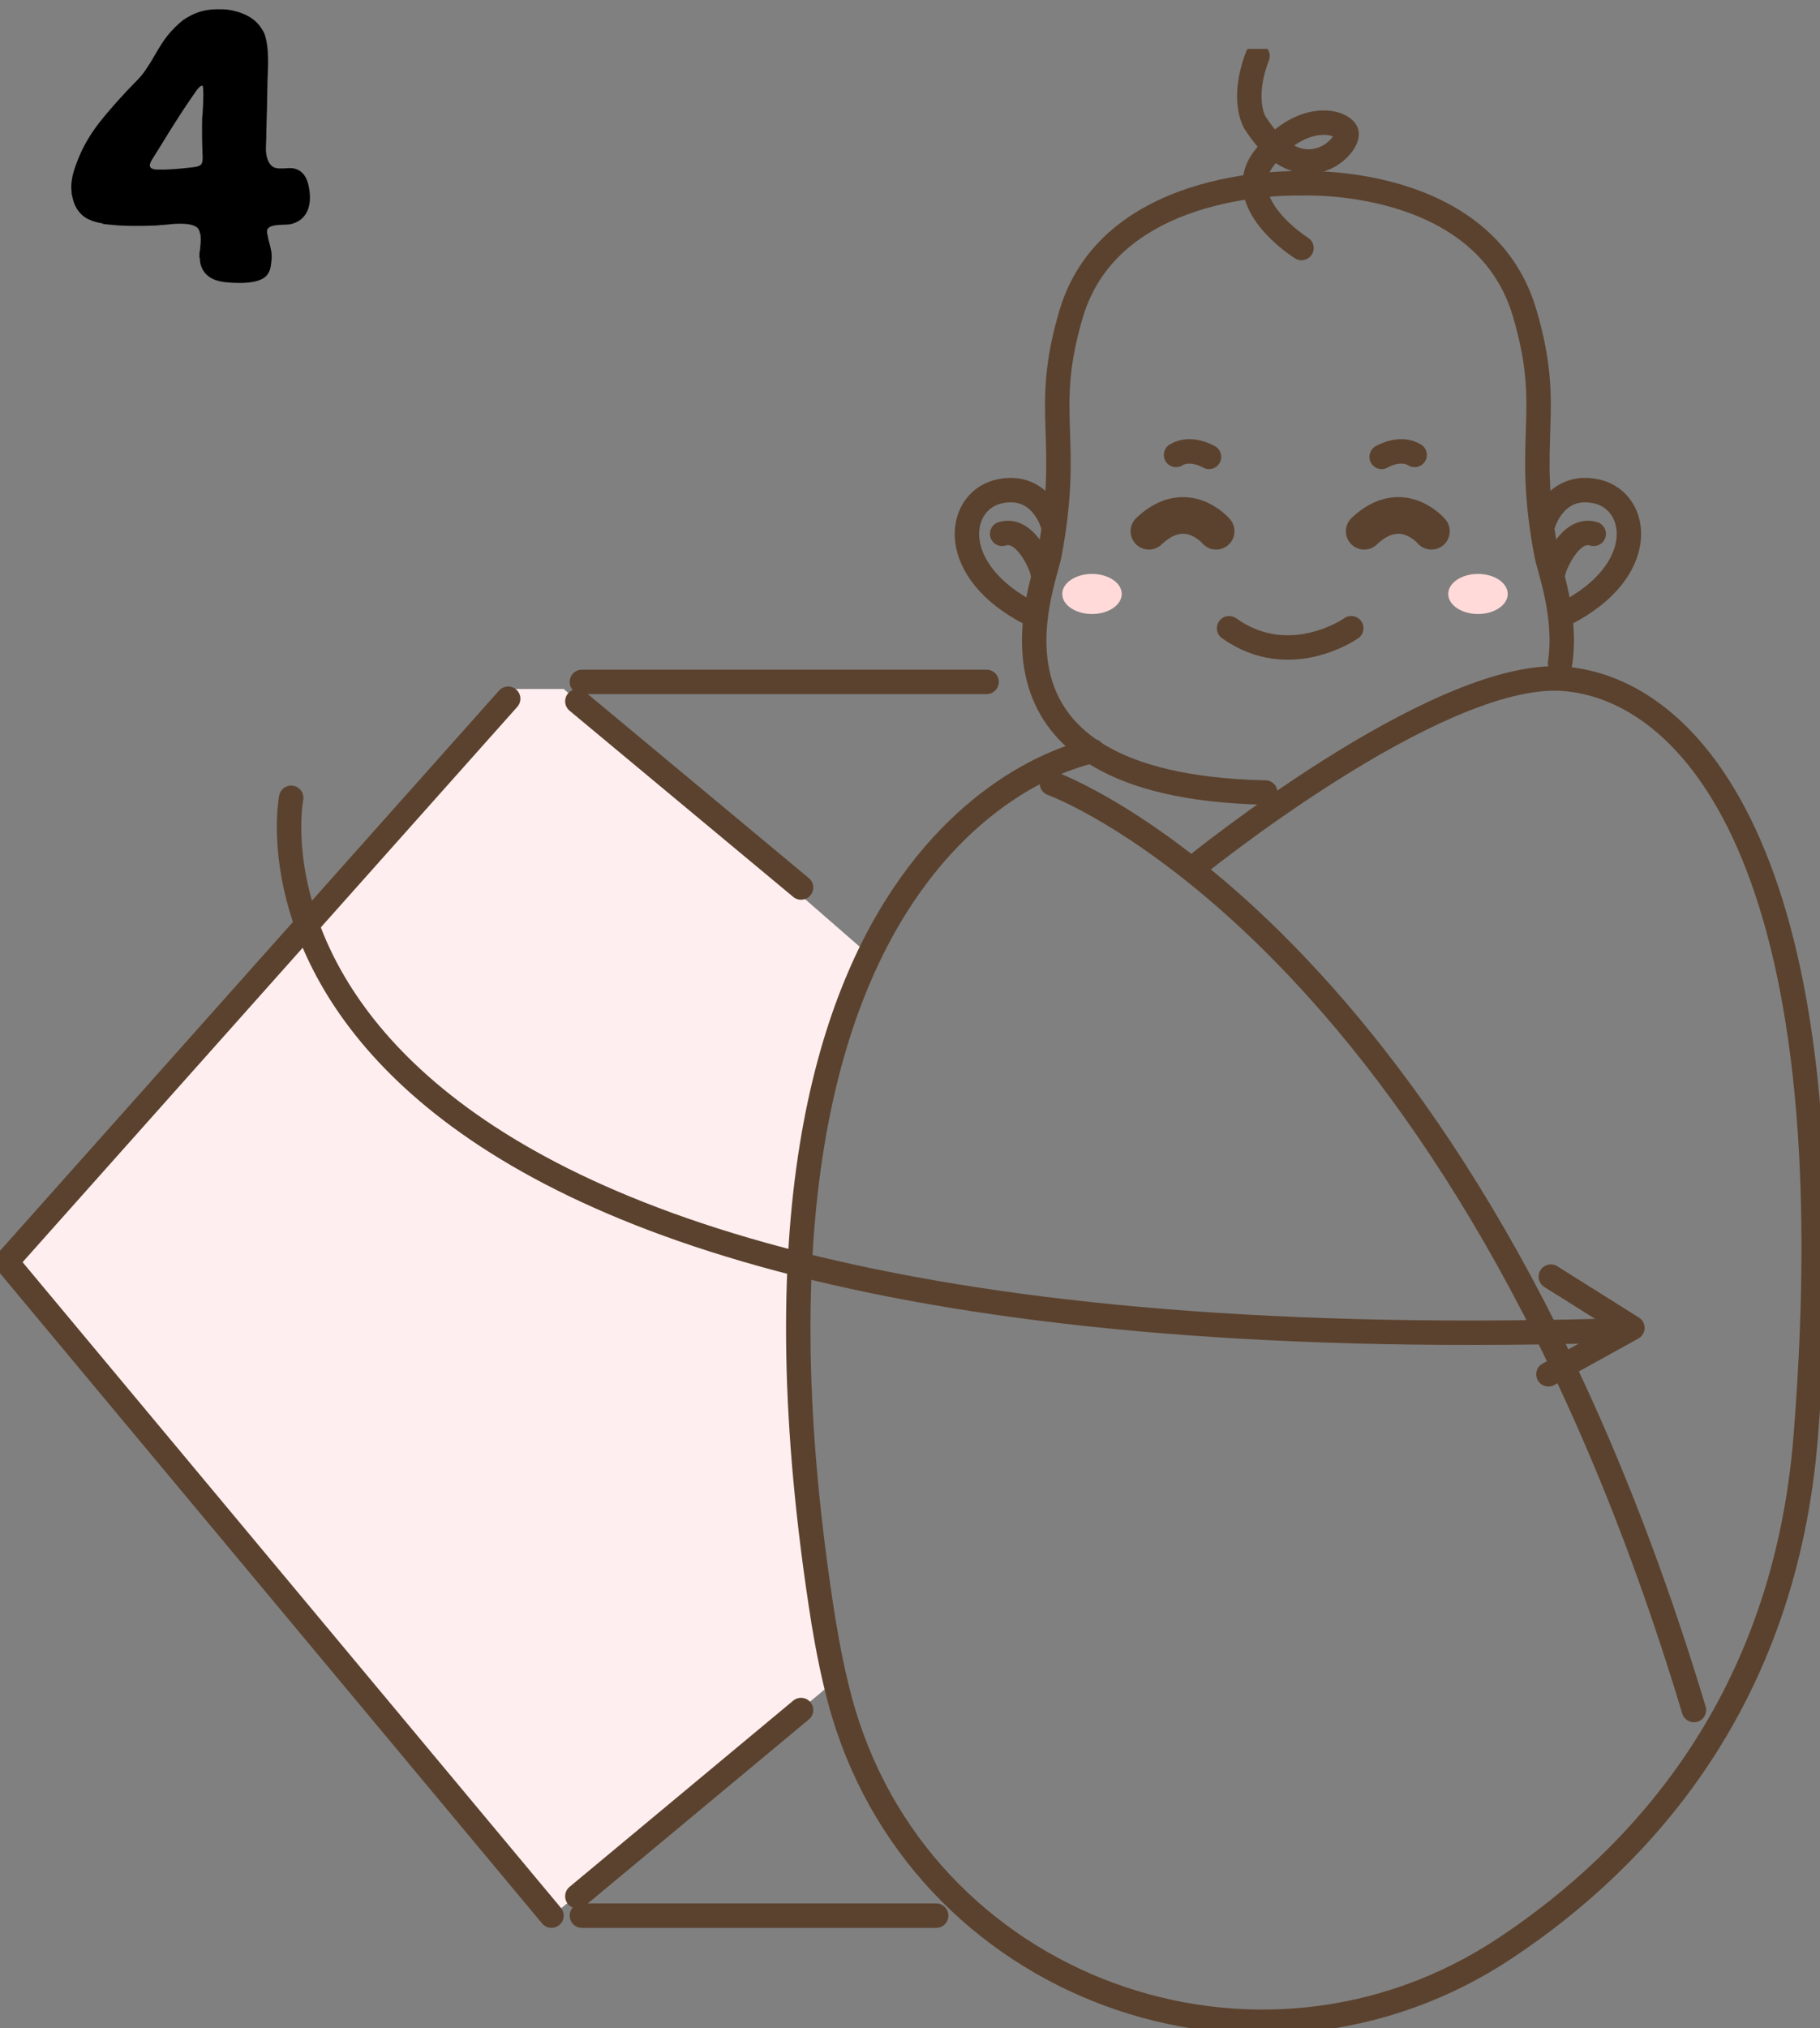 <svg width="149" height="166" viewBox="0 0 149 166" fill="none" xmlns="http://www.w3.org/2000/svg">
<rect x="0" y="0" width="149" height="166" fill="#808080" stroke="none"/>
<g clip-path="url(#clip0)">
<path d="M71.139 78.146L46.155 56.395H41.974L0.529 103.338L45.15 156.844L68.228 137.686C67.645 135.145 67.116 132.287 66.798 129.059C64.575 106.196 67.804 82.327 71.139 78.146Z" fill="#FFEEEF"/>
<path d="M99.563 43.481C99.563 43.481 97.128 40.57 94.058 43.481" stroke="#5B422E" stroke-width="3" stroke-miterlimit="10" stroke-linecap="round" stroke-linejoin="round"/>
<path d="M117.188 43.481C117.188 43.481 114.754 40.57 111.684 43.481" stroke="#5B422E" stroke-width="3" stroke-miterlimit="10" stroke-linecap="round" stroke-linejoin="round"/>
<path d="M103.585 64.862H103.374C78.602 64.227 85.377 48.139 85.907 45.439C87.759 35.701 85.271 33.849 87.706 25.646C91.094 14.373 106.602 15.008 106.602 15.008C106.602 15.008 121.476 14.32 124.811 25.593C127.245 33.796 124.758 35.701 126.61 45.386C126.822 46.551 128.304 50.361 127.722 54.278" stroke="#5B422E" stroke-width="2" stroke-miterlimit="10" stroke-linecap="round" stroke-linejoin="round"/>
<path d="M106.549 20.301C106.549 20.301 100.621 16.596 103.532 12.891C106.443 9.187 109.672 9.822 110.201 10.774C110.731 11.727 106.655 16.173 102.738 10.033C102.738 10.033 101.574 8.181 102.95 4.582" stroke="#5B422E" stroke-width="2" stroke-miterlimit="10" stroke-linecap="round" stroke-linejoin="round"/>
<path d="M80.772 55.812H47.638" stroke="#5B422E" stroke-width="2" stroke-miterlimit="10" stroke-linecap="round" stroke-linejoin="round"/>
<path d="M47.267 57.4L65.581 72.642" stroke="#5B422E" stroke-width="2" stroke-miterlimit="10" stroke-linecap="round" stroke-linejoin="round"/>
<path d="M76.644 156.791H47.638" stroke="#5B422E" stroke-width="2" stroke-miterlimit="10" stroke-linecap="round" stroke-linejoin="round"/>
<path d="M47.267 155.204L65.581 139.961" stroke="#5B422E" stroke-width="2" stroke-miterlimit="10" stroke-linecap="round" stroke-linejoin="round"/>
<path d="M41.603 57.188L0.529 103.285L45.15 156.791" stroke="#5B422E" stroke-width="2" stroke-miterlimit="10" stroke-linecap="round" stroke-linejoin="round"/>
<path d="M100.621 51.42C105.597 54.966 110.625 51.42 110.625 51.42" stroke="#5B422E" stroke-width="2" stroke-miterlimit="10" stroke-linecap="round" stroke-linejoin="round"/>
<path d="M98.981 37.395C98.981 37.395 97.498 36.495 96.281 37.236" stroke="#5B422E" stroke-width="2" stroke-miterlimit="10" stroke-linecap="round" stroke-linejoin="round"/>
<path d="M113.113 37.395C113.113 37.395 114.595 36.495 115.812 37.236" stroke="#5B422E" stroke-width="2" stroke-miterlimit="10" stroke-linecap="round" stroke-linejoin="round"/>
<path d="M86.118 42.74C86.118 42.74 85.112 39.406 81.672 40.253C78.284 41.152 77.543 46.762 84.424 50.255" stroke="#5B422E" stroke-width="2" stroke-miterlimit="10" stroke-linecap="round" stroke-linejoin="round"/>
<path d="M85.324 46.762C85.377 46.657 84.054 43.058 82.043 43.693" stroke="#5B422E" stroke-width="2" stroke-miterlimit="10" stroke-linecap="round" stroke-linejoin="round"/>
<path d="M126.398 42.74C126.398 42.74 127.404 39.406 130.844 40.253C134.232 41.152 134.973 46.762 128.092 50.255" stroke="#5B422E" stroke-width="2" stroke-miterlimit="10" stroke-linecap="round" stroke-linejoin="round"/>
<path d="M127.192 46.762C127.139 46.657 128.463 43.058 130.474 43.693" stroke="#5B422E" stroke-width="2" stroke-miterlimit="10" stroke-linecap="round" stroke-linejoin="round"/>
<path d="M97.657 71.055C97.657 71.055 117.506 54.913 127.881 55.548C138.255 56.236 151.594 70.155 147.836 117.522C146.142 139.115 134.444 151.975 123.329 159.384C103.003 172.986 75.056 162.772 68.757 139.115C68.228 137.156 67.805 135.039 67.434 132.817C56.954 66.979 89.453 61.475 89.453 61.475" stroke="#5B422E" stroke-width="2" stroke-miterlimit="10" stroke-linecap="round" stroke-linejoin="round"/>
<path d="M86.118 64.122C86.118 64.122 119.465 76.082 138.679 139.961" stroke="#5B422E" stroke-width="2" stroke-miterlimit="10" stroke-linecap="round" stroke-linejoin="round"/>
<path d="M23.839 65.297C23.839 65.297 14.551 112.107 131.471 108.926" stroke="#5B422E" stroke-width="2" stroke-miterlimit="10" stroke-linecap="round" stroke-linejoin="round"/>
<path d="M126.766 112.484L133.641 108.683L126.963 104.488" stroke="#5B422E" stroke-width="2" stroke-miterlimit="10" stroke-linecap="round" stroke-linejoin="round"/>
<path d="M89.4 50.255C88.055 50.255 86.965 49.521 86.965 48.615C86.965 47.709 88.055 46.974 89.4 46.974C90.745 46.974 91.835 47.709 91.835 48.615C91.835 49.521 90.745 50.255 89.4 50.255Z" fill="#FFDAD9"/>
<path d="M121 50.255C119.655 50.255 118.565 49.521 118.565 48.615C118.565 47.709 119.655 46.974 121 46.974C122.344 46.974 123.435 47.709 123.435 48.615C123.435 49.521 122.344 50.255 121 50.255Z" fill="#FFDAD9"/>
</g>
<path d="M25.288 15.32C25.437 16.088 25.395 16.739 25.16 17.272C24.925 17.784 24.531 18.125 23.976 18.296C23.827 18.36 23.56 18.392 23.176 18.392C22.493 18.413 22.088 18.509 21.96 18.68C21.853 18.787 21.832 18.968 21.896 19.224C21.917 19.288 21.939 19.395 21.96 19.544C22.088 19.992 22.173 20.355 22.216 20.632C22.259 20.909 22.248 21.251 22.184 21.656C22.141 22.061 22.003 22.381 21.768 22.616C21.384 22.979 20.659 23.16 19.592 23.16C19.208 23.16 18.824 23.139 18.44 23.096C17.459 22.989 16.819 22.595 16.52 21.912C16.413 21.677 16.36 21.411 16.36 21.112H16.328V21.016V20.6L16.36 20.632C16.36 20.547 16.371 20.429 16.392 20.28C16.435 19.875 16.445 19.576 16.424 19.384C16.424 19.341 16.424 19.288 16.424 19.224L16.392 19.192C16.349 18.872 16.232 18.659 16.04 18.552C15.613 18.296 14.792 18.243 13.576 18.392C13.213 18.413 12.957 18.435 12.808 18.456C11.272 18.52 10.013 18.499 9.032 18.392H9L8.424 18.328V18.296C7.805 18.189 7.315 18.019 6.952 17.784C6.376 17.379 6.024 16.771 5.896 15.96L5.864 15.928C5.864 15.843 5.864 15.779 5.864 15.736C5.779 15.075 5.896 14.328 6.216 13.496C6.643 12.28 7.272 11.139 8.104 10.072C8.957 8.984 10.024 7.789 11.304 6.488C11.688 6.104 12.147 5.443 12.68 4.504C13.085 3.8 13.416 3.288 13.672 2.968C14.099 2.435 14.547 1.987 15.016 1.624C15.4 1.368 15.795 1.165 16.2 1.016C16.755 0.824 17.363 0.739 18.024 0.76H18.12C18.419 0.76 18.717 0.792 19.016 0.856C20.125 1.091 20.915 1.571 21.384 2.296C21.491 2.445 21.587 2.616 21.672 2.808V2.84C21.907 3.48 21.992 4.515 21.928 5.944C21.907 6.371 21.896 6.68 21.896 6.872C21.875 8.237 21.843 9.581 21.8 10.904C21.8 10.989 21.8 11.117 21.8 11.288C21.779 11.736 21.768 12.077 21.768 12.312C21.811 12.973 22.003 13.421 22.344 13.656C22.515 13.763 22.771 13.805 23.112 13.784H23.272C23.677 13.741 23.976 13.752 24.168 13.816C24.765 13.987 25.139 14.488 25.288 15.32ZM16.52 13.368C16.584 13.24 16.605 13.016 16.584 12.696C16.541 11.693 16.531 10.68 16.552 9.656C16.552 9.613 16.563 9.517 16.584 9.368C16.669 7.981 16.669 7.192 16.584 7C16.563 7 16.552 7 16.552 7C16.424 7.021 16.275 7.149 16.104 7.384C15.528 8.195 14.909 9.123 14.248 10.168C13.949 10.637 13.565 11.256 13.096 12.024L12.456 13.048C12.328 13.261 12.264 13.421 12.264 13.528C12.264 13.763 12.488 13.88 12.936 13.88C13.619 13.901 14.579 13.837 15.816 13.688C16.221 13.645 16.456 13.539 16.52 13.368Z" fill="black"/>
<defs>
<clipPath id="clip0">
<rect width="149" height="162" fill="white" transform="matrix(-1 0 0 1 149 4)"/>
</clipPath>
</defs>
</svg>
